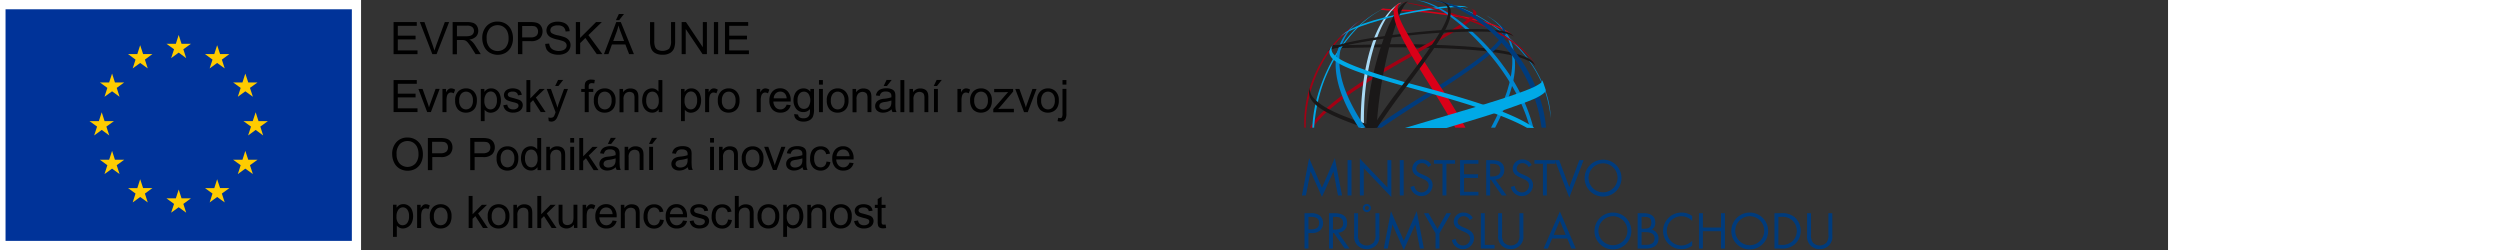 <?xml version="1.0" encoding="UTF-8"?> <svg xmlns="http://www.w3.org/2000/svg" width="700" height="70" viewBox="0 0 514.099 70"><rect x="0" y="0" width="514.099" height="70" fill="#333333" stroke="none"/><g id="Group_6338" data-name="Group 6338" transform="translate(-732.41 -2504)"><g id="Group_6331" data-name="Group 6331" transform="translate(994.678 2493.945)"><path id="Path_166" data-name="Path 166" d="M14.928,63.155l-3.6-8.311L9.322,65.309H10.45l1.275-6.7h.026l3.177,7.105,3.192-7.105h.026l1.273,6.7h1.13l-2.01-10.465Z" transform="translate(0 -0.524)" fill="#003b7c"></path><rect id="Rectangle_1520" data-name="Rectangle 1520" width="1.103" height="9.902" transform="translate(22.098 54.883)" fill="#003b7c"></rect><path id="Path_167" data-name="Path 167" d="M25.79,54.99l7.722,8.089V55.411h1.1V65.758l-7.721-8.076v7.63h-1.1Z" transform="translate(-0.251 -0.526)" fill="#003b7c"></path><rect id="Rectangle_1521" data-name="Rectangle 1521" width="1.103" height="9.902" transform="translate(36.714 54.883)" fill="#003b7c"></rect><g id="Group_6324" data-name="Group 6324" transform="translate(39.712 54.714)"><path id="Path_168" data-name="Path 168" d="M45.048,57.345a1.817,1.817,0,0,0-1.707-1.077A1.571,1.571,0,0,0,41.7,57.8c0,.853.879,1.246,1.548,1.55l.657.289c1.287.563,2.377,1.207,2.377,2.783a3.125,3.125,0,0,1-6.2.5l1.077-.3a2.039,2.039,0,0,0,1.982,1.839,1.99,1.99,0,0,0,2.036-1.928c0-1.156-.905-1.551-1.825-1.97l-.6-.264c-1.156-.524-2.155-1.116-2.155-2.535a2.6,2.6,0,0,1,2.771-2.52,2.836,2.836,0,0,1,2.56,1.537Z" transform="translate(-40.084 -55.244)" fill="#003b7c"></path></g><path id="Path_169" data-name="Path 169" d="M50.231,65.318h-1.1V56.441h-2.39V55.418h5.909v1.023H50.231Z" transform="translate(-0.453 -0.533)" fill="#003b7c"></path><path id="Path_170" data-name="Path 170" d="M54.152,55.416h5.134v1.025H55.255v2.941h3.913v1.025H55.255v3.885h4.031v1.025H54.152Z" transform="translate(-0.544 -0.533)" fill="#003b7c"></path><g id="Group_6325" data-name="Group 6325" transform="translate(60.916 54.714)"><path id="Path_171" data-name="Path 171" d="M62.643,60h.342c1.247,0,2.508-.236,2.508-1.773,0-1.628-1.2-1.785-2.522-1.785h-.328Zm0,5.319h-1.1v-9.9h1.431c1.878,0,3.624.5,3.624,2.731a2.586,2.586,0,0,1-2.482,2.73l3.152,4.439H65.911l-2.993-4.347h-.276Z" transform="translate(-61.54 -55.247)" fill="#003b7c"></path><path id="Path_172" data-name="Path 172" d="M73.517,57.345a1.818,1.818,0,0,0-1.707-1.077A1.572,1.572,0,0,0,70.168,57.8c0,.853.881,1.246,1.55,1.55l.658.289c1.286.563,2.376,1.207,2.376,2.783a3.125,3.125,0,0,1-6.2.5l1.075-.3a2.041,2.041,0,0,0,1.984,1.839,1.989,1.989,0,0,0,2.035-1.928c0-1.156-.905-1.551-1.825-1.97l-.6-.264c-1.156-.524-2.154-1.116-2.154-2.535a2.6,2.6,0,0,1,2.771-2.52,2.839,2.839,0,0,1,2.56,1.537Z" transform="translate(-61.647 -55.244)" fill="#003b7c"></path></g><path id="Path_173" data-name="Path 173" d="M78.7,65.318H77.6V56.441h-2.39V55.418h5.909v1.023H78.7Z" transform="translate(-0.798 -0.533)" fill="#003b7c"></path><path id="Path_174" data-name="Path 174" d="M85.04,62.967l2.822-7.549h1.2L85.04,65.908l-4.018-10.49h1.194Z" transform="translate(-0.865 -0.531)" fill="#003b7c"></path><g id="Group_6326" data-name="Group 6326" transform="translate(10.044 54.767)"><path id="Path_175" data-name="Path 175" d="M90.806,60.364a4.058,4.058,0,1,0,4.058-4.1,4.094,4.094,0,0,0-4.058,4.1m9.218.014a5.161,5.161,0,1,1-5.159-5.134,5.134,5.134,0,0,1,5.159,5.134" transform="translate(-11.267 -55.244)" fill="#003b7c"></path><path id="Path_176" data-name="Path 176" d="M11.158,75h.736c1.221,0,2.258-.369,2.258-1.786,0-1.615-1.3-1.733-2.587-1.733h-.407Zm0,5.357h-1.1v-9.9h1.628a4.167,4.167,0,0,1,2.456.526,2.727,2.727,0,0,1,1.117,2.256,2.782,2.782,0,0,1-.946,2.129,3.571,3.571,0,0,1-2.351.656h-.8Z" transform="translate(-10.055 -55.475)" fill="#003b7c"></path><path id="Path_177" data-name="Path 177" d="M18.131,75.036h.342c1.248,0,2.508-.236,2.508-1.773,0-1.628-1.2-1.785-2.521-1.785h-.329Zm0,5.319h-1.1v-9.9H18.46c1.878,0,3.625.5,3.625,2.732A2.589,2.589,0,0,1,19.6,75.917l3.151,4.438H21.4l-2.993-4.347h-.277Z" transform="translate(-10.161 -55.475)" fill="#003b7c"></path><path id="Path_178" data-name="Path 178" d="M27.17,68.97a.577.577,0,0,0,.564.564.566.566,0,0,0,.551-.564.554.554,0,0,0-.551-.551.566.566,0,0,0-.564.551m1.708,0a1.149,1.149,0,1,1-1.143-1.143,1.137,1.137,0,0,1,1.143,1.143m-3.611,7.34a3.66,3.66,0,0,0,.434,2.207,2.551,2.551,0,0,0,2,.945,2.624,2.624,0,0,0,1.944-.88,3.418,3.418,0,0,0,.485-2.272v-5.9h1.1v6.2a3.482,3.482,0,0,1-.867,2.745,3.643,3.643,0,0,1-2.665,1.13,3.7,3.7,0,0,1-2.561-1.012,3.489,3.489,0,0,1-.971-2.862v-6.2h1.1Z" transform="translate(-10.27 -55.435)" fill="#003b7c"></path></g><path id="Path_179" data-name="Path 179" d="M38.131,78.194l-3.6-8.313L32.523,80.346h1.129l1.273-6.7h.027l3.178,7.105,3.191-7.105h.027l1.273,6.7h1.13l-2.01-10.465Z" transform="translate(-0.278 -0.699)" fill="#003b7c"></path><path id="Path_180" data-name="Path 180" d="M43.9,70.454h1.274l2.521,4.413,2.522-4.413h1.273L48.245,76.1v4.255h-1.1V76.1Z" transform="translate(-0.418 -0.708)" fill="#003b7c"></path><g id="Group_6327" data-name="Group 6327" transform="translate(51.317 69.576)"><path id="Path_181" data-name="Path 181" d="M56.8,72.382A1.821,1.821,0,0,0,55.089,71.3a1.572,1.572,0,0,0-1.642,1.537c0,.854.88,1.248,1.549,1.549l.657.29c1.287.563,2.377,1.208,2.377,2.783a3.125,3.125,0,0,1-6.2.5l1.077-.3A2.041,2.041,0,0,0,54.892,79.5a1.991,1.991,0,0,0,2.036-1.93c0-1.156-.906-1.551-1.826-1.97l-.6-.264c-1.156-.525-2.154-1.116-2.154-2.533a2.6,2.6,0,0,1,2.771-2.522,2.84,2.84,0,0,1,2.56,1.536Z" transform="translate(-51.832 -70.281)" fill="#003b7c"></path></g><path id="Path_182" data-name="Path 182" d="M61.136,79.33h2.731v1.025H60.033v-9.9h1.1Z" transform="translate(-0.617 -0.708)" fill="#003b7c"></path><g id="Group_6328" data-name="Group 6328" transform="translate(64.268 69.746)"><path id="Path_183" data-name="Path 183" d="M66.044,76.35a3.666,3.666,0,0,0,.432,2.207,2.557,2.557,0,0,0,2,.945,2.618,2.618,0,0,0,1.943-.88A3.413,3.413,0,0,0,70.9,76.35v-5.9H72v6.2a3.482,3.482,0,0,1-.867,2.745,3.644,3.644,0,0,1-2.666,1.13,3.7,3.7,0,0,1-2.56-1.012,3.486,3.486,0,0,1-.972-2.862v-6.2h1.1Z" transform="translate(-64.94 -70.454)" fill="#003b7c"></path></g><path id="Path_184" data-name="Path 184" d="M82.352,72.548l-1.694,3.966h3.349Zm-2.141,4.989-1.2,2.811H77.808l4.569-10.375,4.451,10.375H85.608L84.44,77.537Z" transform="translate(-0.825 -0.701)" fill="#003b7c"></path><g id="Group_6329" data-name="Group 6329" transform="translate(91.238 69.576)"><path id="Path_185" data-name="Path 185" d="M93.3,75.4a4.058,4.058,0,1,0,4.056-4.1A4.094,4.094,0,0,0,93.3,75.4m9.218.014a5.161,5.161,0,1,1-5.161-5.134,5.134,5.134,0,0,1,5.161,5.134" transform="translate(-92.196 -70.281)" fill="#003b7c"></path><path id="Path_186" data-name="Path 186" d="M105.568,79.33h1.1c1.235,0,2.535-.3,2.535-1.812,0-1.535-1.471-1.759-2.679-1.759h-.958Zm0-4.516h.42c1.248,0,2.311-.145,2.311-1.681,0-1.5-.946-1.654-2.3-1.654h-.432Zm-1.1-4.36h1.627c1.8,0,3.308.657,3.308,2.679a2.2,2.2,0,0,1-.971,1.931,2.516,2.516,0,0,1,1.877,2.533c0,1.97-1.588,2.758-3.544,2.758h-2.3Z" transform="translate(-92.383 -70.284)" fill="#003b7c"></path><path id="Path_187" data-name="Path 187" d="M119.847,72.618a4.236,4.236,0,0,0-3.02-1.314,4.1,4.1,0,0,0,.028,8.2,4.337,4.337,0,0,0,2.993-1.313V79.55a5.08,5.08,0,0,1-2.954.974,5.122,5.122,0,1,1,0-10.243,4.78,4.78,0,0,1,2.954.971Z" transform="translate(-92.493 -70.281)" fill="#003b7c"></path></g><path id="Path_188" data-name="Path 188" d="M128.025,74.472V70.454h1.1v9.9h-1.1V75.5h-5.07v4.859h-1.1v-9.9h1.1v4.018Z" transform="translate(-1.36 -0.708)" fill="#003b7c"></path><g id="Group_6330" data-name="Group 6330" transform="translate(9.981 10.055)"><path id="Path_189" data-name="Path 189" d="M132.05,75.4a4.058,4.058,0,1,0,4.056-4.1,4.094,4.094,0,0,0-4.056,4.1m9.218.014a5.16,5.16,0,1,1-5.161-5.134,5.134,5.134,0,0,1,5.161,5.134" transform="translate(-11.384 -10.76)" fill="#003b7c"></path><path id="Path_190" data-name="Path 190" d="M145.12,79.33a4.154,4.154,0,0,0,3.126-1.023,4.044,4.044,0,0,0-.054-5.869,4.247,4.247,0,0,0-3.072-.959h-.8V79.33Zm-1.9-8.876h1.863a5.4,5.4,0,0,1,3.86,1.195,5.085,5.085,0,0,1,.028,7.46,5.263,5.263,0,0,1-3.915,1.247h-1.837Z" transform="translate(-11.571 -10.763)" fill="#003b7c"></path><path id="Path_191" data-name="Path 191" d="M153.6,76.35a3.667,3.667,0,0,0,.433,2.207,2.553,2.553,0,0,0,2,.945,2.626,2.626,0,0,0,1.945-.88,3.424,3.424,0,0,0,.485-2.272V70.455h1.1v6.2a3.479,3.479,0,0,1-.868,2.745,3.644,3.644,0,0,1-2.666,1.13,3.7,3.7,0,0,1-2.56-1.012,3.487,3.487,0,0,1-.973-2.862v-6.2h1.1Z" transform="translate(-11.712 -10.763)" fill="#003b7c"></path><path id="Path_192" data-name="Path 192" d="M79.406,43.141c-.212-9.653-6.817-18.789-13.138-23.794-7.378-5.844-13.353-8.188-20.242-9.24A41.7,41.7,0,0,1,66.74,20.152c5.027,4.264,11.48,11.259,12.666,22.989" transform="translate(-10.401 -10.055)" fill="#0086cf"></path><path id="Path_193" data-name="Path 193" d="M17.612,23.064a39.278,39.278,0,0,0-5.579,10.11,32.441,32.441,0,0,0-2.022,12.681H10.4A35.161,35.161,0,0,1,12.07,34.668c3.1-9.388,8.578-16.342,18.318-21.586-5.346,2.893-9.321,5.817-12.776,9.982" transform="translate(-9.992 -10.101)" fill="#a30013"></path><path id="Path_194" data-name="Path 194" d="M68.206,19.593c-1.522-1.233-4.77-3.39-14.811-5.2-10.2-1.844-19.175-1.571-21.067-1.936l-.684.271c1.479.6,7.232.19,14.577,1.08s18.472,2.7,22.726,6.5Z" transform="translate(-10.321 -10.091)" fill="#d90018"></path><path id="Path_195" data-name="Path 195" d="M74.819,28.612C73.1,26.6,66.936,24.24,46.535,23.635c-20.715-.615-27.16.464-29-.151,0,0,.471-.6.632-.762,0,.465,13.039-.341,22.914-.129,9.62.207,29.609.826,33.2,5.064.25.4.546.955.546.955" transform="translate(-10.106 -10.204)" fill="#1a1818"></path><path id="Path_196" data-name="Path 196" d="M57.229,12.429l-.1-.043.1.043" transform="translate(-10.568 -10.09)" fill="#a30013"></path><path id="Path_197" data-name="Path 197" d="M57.423,12.807c-.207-.091-.682-.292-.887-.377.233.1.823.407.823.879,0,2.5-8.07,6.022-24.256,15.425C21.511,35.472,14.2,41.2,11.54,45.846h.8c4.888-7.117,18.714-14.841,27.74-20.011,12.579-7.208,18.149-10.125,18.149-12.1,0-.466-.542-.812-.806-.928" transform="translate(-10.015 -10.091)" fill="#a30013"></path><path id="Path_198" data-name="Path 198" d="M26.011,45.4c0,.141,0,.283,0,.423h.964c-.025-.822-.042-1.644-.042-2.466,0-15.674,4.754-29.587,10.433-32.511a1.414,1.414,0,0,0-.585.185C31.239,14.29,26.011,25.541,26.011,45.4" transform="translate(-10.235 -10.067)" fill="#a9daf5"></path><path id="Path_199" data-name="Path 199" d="M13.4,38.164a37.971,37.971,0,0,0-1.128,7.674h.513a46.655,46.655,0,0,1,2.332-11.8c2.976-8.6,9.743-18.568,18.211-22.013C24.208,15.669,16.474,26.175,13.4,38.164" transform="translate(-10.026 -10.085)" fill="#00a9e7"></path><path id="Path_200" data-name="Path 200" d="M33.656,12.015c.58-.231,1.164-.437,1.755-.612a17.717,17.717,0,0,0-1.755.612" transform="translate(-10.351 -10.075)" fill="#00a9e7"></path><path id="Path_201" data-name="Path 201" d="M56.067,12.2c-2.278-.5-8.125.124-15.66,1.463-7.6,1.349-17.53,4.259-20.138,6.711,1.5-1.6,4.453-3.815,17.115-6.548C47.792,11.578,53.549,11.5,55.1,11.873c.443.127.969.324.969.324" transform="translate(-10.148 -10.08)" fill="#00a9e7"></path><path id="Path_202" data-name="Path 202" d="M61.473,14.373c4.021,2.373,7.388,5.97,7.388,12.826,0,5.255-1.919,11.1-5.969,18.676h1.155c3.232-6.249,5.574-12.446,5.574-17.471,0-6.1-2.07-10.757-8.148-14.03" transform="translate(-10.612 -10.12)" fill="#0086cf"></path><path id="Path_203" data-name="Path 203" d="M11.649,34.771c.071-.23.124-.394.124-.394a1.837,1.837,0,0,0-.124.394" transform="translate(-10.017 -10.352)" fill="#1a1818"></path><path id="Path_204" data-name="Path 204" d="M12.689,37.845a3.484,3.484,0,0,1-1.045-3.068c-.1.327-.231.793-.3,1.154-.053,1.535.42,3.684,6.4,6.6a73.369,73.369,0,0,0,9.51,3.654h3.837c-9.267-2.763-15.6-5.2-18.4-8.34" transform="translate(-10.012 -10.342)" fill="#1a1818"></path><path id="Path_205" data-name="Path 205" d="M27,15.059a23.015,23.015,0,0,0-2.1,1.392,14.749,14.749,0,0,0-6,11.594c0,3.932,1.2,9.642,6.49,17.841h1.881c-4.905-7.222-7.33-13.448-7.33-18.68A13.761,13.761,0,0,1,27,15.059" transform="translate(-10.127 -10.131)" fill="#0086cf"></path><path id="Path_206" data-name="Path 206" d="M64.706,16.783a2.671,2.671,0,0,1,1.186,1.982c0,3.475-7.369,8.783-22.711,18.374-5.344,3.341-9.738,6.234-13.34,8.772h2.082c3.152-2.18,6.869-4.616,11.258-7.349C65.048,24.941,66.614,21.6,66.614,19.283c0-1.052-.774-1.775-1.908-2.5" transform="translate(-10.293 -10.157)" fill="#003b7c"></path><path id="Path_207" data-name="Path 207" d="M37.648,10.82a6.071,6.071,0,0,1,2.188.265,110.534,110.534,0,0,1,20.834,6.46c6.487,2.85,12.8,7.24,14.89,11.713-1.192-2.574-4.842-8.633-19.112-13.857a84.692,84.692,0,0,0-18.075-4.7,7.086,7.086,0,0,0-.726.123" transform="translate(-10.301 -10.064)" fill="#a30013"></path><path id="Path_208" data-name="Path 208" d="M41.615,10.222c2.118-.061,8.547,2.271,17.071,11.107C65.209,28.09,71.058,36.61,73.518,45.812H74.5a49.873,49.873,0,0,0-8.446-17.345C58.989,18.67,47.21,9.839,41.615,10.222" transform="translate(-10.351 -10.057)" fill="#0086cf"></path><path id="Path_209" data-name="Path 209" d="M33.835,17.426a83.676,83.676,0,0,0-6.242,28.389H30.5a119.7,119.7,0,0,1,4.473-25.936c1.637-5.622,3.447-9.336,4.552-9.422a4.126,4.126,0,0,0-.836.138c-1.516.646-3.31,3.4-4.853,6.832" transform="translate(-10.259 -10.061)" fill="#1a1818"></path><path id="Path_210" data-name="Path 210" d="M68.765,20.452C67.143,19.1,61.553,18.707,49.181,19.3c-10.6.512-29.686,3.229-32.516,5.28,0,0,.463-.618.713-.907,4.8-2.569,24.212-4.551,28.559-4.883,7.516-.571,19.479-.99,22.162.967a5.17,5.17,0,0,1,.667.689" transform="translate(-10.093 -10.18)" fill="#1a1818"></path><path id="Path_211" data-name="Path 211" d="M37.963,17.307c-1.433-2.764-1.537-4.179-1.537-4.821a1.644,1.644,0,0,1,1.187-1.664,2.535,2.535,0,0,0-2.285,2.621c0,1.978.564,4.329,4.559,11.366,2.993,5.276,8.121,12.9,12.7,21.012h2.846c-1.785-3.224-3.948-6.807-6.562-10.816-1.723-2.641-8.033-12.145-10.91-17.7" transform="translate(-10.289 -10.066)" fill="#d90018"></path><path id="Path_212" data-name="Path 212" d="M42.831,34.42c-23.123-6.124-25.093-8.667-25.093-10.5a2.045,2.045,0,0,1,.583-1.353,9.522,9.522,0,0,0-.795.922,2.558,2.558,0,0,0-.4,1.177c0,2.934,4.678,5.214,25.717,10.96C56.992,39.488,66.85,42.792,72.494,46H74.5c-6.149-4.385-18.73-8.151-31.671-11.579" transform="translate(-10.1 -10.189)" fill="#00a9e7"></path><path id="Path_213" data-name="Path 213" d="M53.789,12.082a23.323,23.323,0,0,0-9.443-2.014c7.948.3,16.47,5.957,22.959,13.934a43.513,43.513,0,0,1,9.514,21.807H78.06c-1-13.286-10.767-27.847-24.271-33.727" transform="translate(-10.381 -10.055)" fill="#003b7c"></path><path id="Path_214" data-name="Path 214" d="M47.091,10.16c1.185.182,3.48.557,3.48,3.131,0,2.12-1.472,5.9-13.05,20.888C34.094,38.615,31.4,42.46,29.28,45.81h1.413c2.094-3.232,4.491-6.6,7.088-10.066,9.431-12.568,13.536-18.406,13.536-22.322,0-2.512-2.621-3.142-4.226-3.263" transform="translate(-10.285 -10.056)" fill="#1a1818"></path><path id="Path_215" data-name="Path 215" d="M75.3,34.321c-1.439.83-6,2.692-18.774,6.473-5.01,1.48-11.69,3.46-18.059,5.361H50.093c5.994-1.776,12.195-3.657,15.179-4.7,5.075-1.78,9.124-3.132,10.9-4.224,1.14-.7,1.764-1.1,1.715-1.8-.275-.931-.926-2.691-.926-2.691.035.607-.376.843-1.667,1.586" transform="translate(-10.309 -10.316)" fill="#00a9e7"></path></g></g><g id="Logo_EU" transform="translate(638.41 2504)"><g id="Text" transform="translate(110.862 3.922)"><g id="Group_6332" data-name="Group 6332" transform="translate(0.388)"><path id="Path_220" data-name="Path 220" d="M567.3,119.185V110.2h6.5v1.049h-5.314v2.759h4.972v1.049h-4.972v3.079H574v1.049Z" transform="translate(-567.3 -107.942)"></path><path id="Path_221" data-name="Path 221" d="M603.089,119.185,599.6,110.2h1.277l2.326,6.522c.182.525.342,1,.479,1.46.137-.479.3-.981.479-1.46l2.417-6.522h1.209l-3.512,8.985Z" transform="translate(-592.234 -107.942)"></path><path id="Path_222" data-name="Path 222" d="M639.8,119.185V110.2h3.991a5.285,5.285,0,0,1,1.824.251,2.118,2.118,0,0,1,1,.844,2.54,2.54,0,0,1,.365,1.346,2.314,2.314,0,0,1-.616,1.619,3.26,3.26,0,0,1-1.916.844,2.7,2.7,0,0,1,.707.456,5.779,5.779,0,0,1,.981,1.186l1.551,2.44h-1.459l-1.186-1.87a11.532,11.532,0,0,0-.867-1.231,2.846,2.846,0,0,0-.593-.593,1.865,1.865,0,0,0-.547-.228,4.21,4.21,0,0,0-.661-.046h-1.368v3.991H639.8Zm1.209-5.017h2.554a3.871,3.871,0,0,0,1.277-.16,1.423,1.423,0,0,0,.707-.547,1.467,1.467,0,0,0,.228-.8,1.362,1.362,0,0,0-.456-1.049,2.187,2.187,0,0,0-1.46-.41h-2.851Z" transform="translate(-623.266 -107.942)"></path><path id="Path_223" data-name="Path 223" d="M676.2,114.343a4.841,4.841,0,0,1,1.209-3.489,4.056,4.056,0,0,1,3.1-1.254,4.364,4.364,0,0,1,2.235.593,4,4,0,0,1,1.528,1.665,5.462,5.462,0,0,1,.525,2.417,5.266,5.266,0,0,1-.547,2.44,3.991,3.991,0,0,1-1.551,1.642,4.545,4.545,0,0,1-4.447-.068,3.936,3.936,0,0,1-1.505-1.665A5.245,5.245,0,0,1,676.2,114.343Zm1.232.023a3.646,3.646,0,0,0,.867,2.554,3.057,3.057,0,0,0,4.4,0,3.871,3.871,0,0,0,.867-2.668,4.559,4.559,0,0,0-.365-1.916,2.9,2.9,0,0,0-2.691-1.733,3.032,3.032,0,0,0-2.167.867A3.871,3.871,0,0,0,677.432,114.366Z" transform="translate(-651.365 -107.479)"></path><path id="Path_224" data-name="Path 224" d="M720,119.185V110.2h3.4a7.111,7.111,0,0,1,1.368.091,2.716,2.716,0,0,1,1.117.411,2.285,2.285,0,0,1,.73.867,2.715,2.715,0,0,1,.274,1.231,2.8,2.8,0,0,1-.73,1.938,3.5,3.5,0,0,1-2.623.8h-2.3v3.649Zm1.186-4.7h2.326a2.4,2.4,0,0,0,1.642-.433,1.547,1.547,0,0,0,.479-1.209,1.635,1.635,0,0,0-.274-.958,1.273,1.273,0,0,0-.753-.525,5.98,5.98,0,0,0-1.117-.068h-2.3Z" transform="translate(-685.176 -107.942)"></path><path id="Path_225" data-name="Path 225" d="M753.5,115.926l1.117-.091a2.384,2.384,0,0,0,.365,1.095,2.091,2.091,0,0,0,.912.707,3.605,3.605,0,0,0,2.577.068,1.7,1.7,0,0,0,.776-.547,1.366,1.366,0,0,0,.251-.775,1.179,1.179,0,0,0-.251-.73,1.8,1.8,0,0,0-.8-.525,13.875,13.875,0,0,0-1.6-.433,8.384,8.384,0,0,1-1.733-.57,2.337,2.337,0,0,1-.958-.844,2.123,2.123,0,0,1-.319-1.117,2.391,2.391,0,0,1,.388-1.277,2.438,2.438,0,0,1,1.117-.889,4.292,4.292,0,0,1,1.642-.3,4.639,4.639,0,0,1,1.756.319,2.507,2.507,0,0,1,1.163.935,2.719,2.719,0,0,1,.433,1.414l-1.14.091a1.846,1.846,0,0,0-.616-1.277,2.357,2.357,0,0,0-1.573-.433,2.613,2.613,0,0,0-1.574.388,1.223,1.223,0,0,0-.5.958,1.035,1.035,0,0,0,.342.8,4.929,4.929,0,0,0,1.8.639,13.848,13.848,0,0,1,1.984.57,2.85,2.85,0,0,1,1.163.912,2.208,2.208,0,0,1,.365,1.277,2.394,2.394,0,0,1-.411,1.346,2.539,2.539,0,0,1-1.186.981,4.2,4.2,0,0,1-1.733.342,5.009,5.009,0,0,1-2.053-.365,2.857,2.857,0,0,1-1.3-1.072A4.025,4.025,0,0,1,753.5,115.926Z" transform="translate(-711.037 -107.556)"></path><path id="Path_226" data-name="Path 226" d="M791.1,119.185V110.2h1.186v4.447l4.47-4.447h1.619l-3.763,3.649,3.922,5.336h-1.573l-3.193-4.538-1.46,1.437v3.1Z" transform="translate(-740.062 -107.942)"></path><path id="Path_227" data-name="Path 227" d="M825.6,111.543l3.444-8.985h1.277l3.672,8.985h-1.345l-1.049-2.714h-3.763l-.981,2.714Zm2.6-3.694h3.033l-.935-2.486a18.345,18.345,0,0,1-.639-1.87,11.992,11.992,0,0,1-.479,1.71Zm.753-5.838.821-1.71h1.437l-1.345,1.71Z" transform="translate(-766.694 -100.3)"></path><path id="Path_228" data-name="Path 228" d="M888.038,110.2h1.186v5.2a6.046,6.046,0,0,1-.3,2.144,2.727,2.727,0,0,1-1.095,1.3,3.812,3.812,0,0,1-2.1.5,4.154,4.154,0,0,1-2.052-.433,2.541,2.541,0,0,1-1.14-1.254,6.022,6.022,0,0,1-.342-2.258v-5.177h1.186V115.4a4.8,4.8,0,0,0,.228,1.733,1.516,1.516,0,0,0,.753.844,3.142,3.142,0,0,0,3.17-.3,3.459,3.459,0,0,0,.547-2.281v-5.2Z" transform="translate(-810.386 -107.942)"></path><path id="Path_229" data-name="Path 229" d="M921,119.185V110.2h1.208l4.721,7.047V110.2h1.14v8.985h-1.209l-4.721-7.047v7.047Z" transform="translate(-840.338 -107.942)"></path><path id="Path_230" data-name="Path 230" d="M960.6,119.185V110.2h1.186v8.985Z" transform="translate(-870.907 -107.942)"></path><path id="Path_231" data-name="Path 231" d="M974.2,119.185V110.2h6.5v1.049h-5.314v2.759h4.972v1.049h-4.972v3.079H980.9v1.049Z" transform="translate(-881.406 -107.942)"></path></g><g id="Group_6333" data-name="Group 6333" transform="translate(0.388 18.36)"><path id="Path_232" data-name="Path 232" d="M567.3,190.085V181.1h6.5v1.049h-5.314v2.759h4.972v1.049h-4.972v3.056H574v1.049h-6.7Z" transform="translate(-567.3 -180.963)"></path><path id="Path_233" data-name="Path 233" d="M600.263,198.422l-2.463-6.5h1.163l1.391,3.877a12.341,12.341,0,0,1,.41,1.3,12.875,12.875,0,0,1,.411-1.231l1.437-3.968h1.14l-2.463,6.5h-1.026Z" transform="translate(-590.844 -189.3)"></path><path id="Path_234" data-name="Path 234" d="M627.3,197.959v-6.5h1v.981a2.459,2.459,0,0,1,.707-.912,1.3,1.3,0,0,1,.707-.228,2.1,2.1,0,0,1,1.14.365l-.388,1.026a1.582,1.582,0,0,0-.8-.228.916.916,0,0,0-.639.228,1.264,1.264,0,0,0-.411.593,4.548,4.548,0,0,0-.182,1.277v3.4Z" transform="translate(-613.617 -188.837)"></path><path id="Path_235" data-name="Path 235" d="M642.9,194.7a3.342,3.342,0,0,1,1-2.668,3.054,3.054,0,0,1,2.052-.73,2.9,2.9,0,0,1,2.189.889,3.324,3.324,0,0,1,.844,2.417,4.314,4.314,0,0,1-.388,1.984,2.719,2.719,0,0,1-1.095,1.117,3.1,3.1,0,0,1-1.574.388,2.99,2.99,0,0,1-2.212-.867A3.6,3.6,0,0,1,642.9,194.7Zm1.14,0a2.734,2.734,0,0,0,.547,1.87,1.828,1.828,0,0,0,2.737,0,2.826,2.826,0,0,0,.547-1.916,2.683,2.683,0,0,0-.547-1.824,1.828,1.828,0,0,0-2.737,0A2.774,2.774,0,0,0,644.04,194.7Z" transform="translate(-625.659 -188.837)"></path><path id="Path_236" data-name="Path 236" d="M674.4,200.445V191.46h1v.844a2.485,2.485,0,0,1,.8-.753,2.283,2.283,0,0,1,1.095-.251,2.45,2.45,0,0,1,1.459.433,2.533,2.533,0,0,1,.958,1.209,4.657,4.657,0,0,1,.319,1.71,4.241,4.241,0,0,1-.365,1.8,2.762,2.762,0,0,1-2.486,1.665,1.948,1.948,0,0,1-.981-.228,2.321,2.321,0,0,1-.73-.593v3.17H674.4Zm1-5.7a2.752,2.752,0,0,0,.5,1.847,1.53,1.53,0,0,0,1.231.593,1.6,1.6,0,0,0,1.254-.616,2.956,2.956,0,0,0,.524-1.916,2.9,2.9,0,0,0-.5-1.87,1.554,1.554,0,0,0-1.231-.616,1.613,1.613,0,0,0-1.254.661A3.044,3.044,0,0,0,675.4,194.744Z" transform="translate(-649.976 -188.837)"></path><path id="Path_237" data-name="Path 237" d="M702.1,196.021l1.095-.182a1.57,1.57,0,0,0,.5,1,1.769,1.769,0,0,0,1.163.342,1.676,1.676,0,0,0,1.118-.319.916.916,0,0,0,.365-.73.688.688,0,0,0-.319-.593,4.7,4.7,0,0,0-1.118-.365,13.011,13.011,0,0,1-1.687-.525,1.715,1.715,0,0,1-.707-.616,1.664,1.664,0,0,1-.251-.867,1.6,1.6,0,0,1,.205-.8,1.78,1.78,0,0,1,.547-.616,2.267,2.267,0,0,1,.707-.319,3.241,3.241,0,0,1,.958-.137,3.544,3.544,0,0,1,1.346.228,1.708,1.708,0,0,1,.844.593,2.372,2.372,0,0,1,.388,1l-1.072.137a1.07,1.07,0,0,0-.433-.775,1.593,1.593,0,0,0-1-.274,1.936,1.936,0,0,0-1.095.251.748.748,0,0,0-.319.593.619.619,0,0,0,.137.388,1.106,1.106,0,0,0,.433.3c.114.046.433.137.981.274.775.205,1.323.388,1.642.5a1.674,1.674,0,0,1,.73.57,1.565,1.565,0,0,1,.274.935,2.012,2.012,0,0,1-.319,1.049,2.081,2.081,0,0,1-.935.753,3.333,3.333,0,0,1-1.368.274,3.163,3.163,0,0,1-1.938-.525A2.253,2.253,0,0,1,702.1,196.021Z" transform="translate(-671.359 -188.837)"></path><path id="Path_238" data-name="Path 238" d="M730.4,190.085V181.1h1.095v5.131l2.6-2.645h1.437l-2.486,2.395,2.737,4.082h-1.368l-2.144-3.33-.776.753v2.577H730.4Z" transform="translate(-693.205 -180.963)"></path><path id="Path_239" data-name="Path 239" d="M755.87,192.439l-.114-1.026a2.382,2.382,0,0,0,.639.091,1.442,1.442,0,0,0,.593-.114.88.88,0,0,0,.365-.342,6.3,6.3,0,0,0,.342-.821c.023-.068.046-.16.091-.274l-2.486-6.522h1.186l1.346,3.763a14.538,14.538,0,0,1,.479,1.505c.137-.5.274-1,.456-1.482l1.391-3.786h1.095l-2.463,6.614c-.274.707-.479,1.209-.616,1.482a2.009,2.009,0,0,1-.684.8,1.651,1.651,0,0,1-.912.251A3.182,3.182,0,0,1,755.87,192.439Zm1.8-9.829.821-1.71h1.437l-1.346,1.71Z" transform="translate(-712.426 -180.809)"></path><path id="Path_240" data-name="Path 240" d="M798.681,189.622v-5.656H797.7v-.844h.981v-.684a3.486,3.486,0,0,1,.114-.981,1.3,1.3,0,0,1,.57-.684,1.975,1.975,0,0,1,1.117-.274,5.648,5.648,0,0,1,1.026.114l-.16.958a3.392,3.392,0,0,0-.639-.068.97.97,0,0,0-.707.205,1.159,1.159,0,0,0-.205.8v.593h1.277v.867H799.8v5.656Z" transform="translate(-745.157 -180.5)"></path><path id="Path_241" data-name="Path 241" d="M813.2,194.7a3.342,3.342,0,0,1,1-2.668,3.054,3.054,0,0,1,2.053-.73,2.9,2.9,0,0,1,2.189.889,3.324,3.324,0,0,1,.844,2.417,4.037,4.037,0,0,1-.388,1.984,2.718,2.718,0,0,1-1.095,1.117,3.1,3.1,0,0,1-1.574.388,2.99,2.99,0,0,1-2.212-.867A3.6,3.6,0,0,1,813.2,194.7Zm1.14,0a2.734,2.734,0,0,0,.547,1.87,1.828,1.828,0,0,0,2.737,0,2.826,2.826,0,0,0,.547-1.916,2.683,2.683,0,0,0-.547-1.824,1.828,1.828,0,0,0-2.737,0A2.774,2.774,0,0,0,814.34,194.7Z" transform="translate(-757.122 -188.837)"></path><path id="Path_242" data-name="Path 242" d="M844.7,198.036v-6.5h1v.935a2.353,2.353,0,0,1,2.075-1.072,2.72,2.72,0,0,1,1.072.205,1.67,1.67,0,0,1,.73.547,2.232,2.232,0,0,1,.342.821,5.745,5.745,0,0,1,.068,1.072v3.991H848.9v-3.945a2.778,2.778,0,0,0-.137-1,.938.938,0,0,0-.456-.525,1.7,1.7,0,0,0-.775-.205,1.768,1.768,0,0,0-1.209.456,2.195,2.195,0,0,0-.5,1.688v3.558H844.7Z" transform="translate(-781.438 -188.914)"></path><path id="Path_243" data-name="Path 243" d="M877.13,190.085v-.821a2.038,2.038,0,0,1-1.824.958,2.478,2.478,0,0,1-1.437-.433,2.765,2.765,0,0,1-1-1.209,4.23,4.23,0,0,1-.365-1.756,4.814,4.814,0,0,1,.319-1.756,2.47,2.47,0,0,1,.981-1.209,2.675,2.675,0,0,1,1.459-.433,2.228,2.228,0,0,1,1.049.251,2.55,2.55,0,0,1,.753.639V181.1h1.095v8.985Zm-3.489-3.261a2.858,2.858,0,0,0,.525,1.87,1.58,1.58,0,0,0,2.486.023,2.7,2.7,0,0,0,.5-1.8,3.055,3.055,0,0,0-.524-1.961,1.6,1.6,0,0,0-2.509-.023A3.246,3.246,0,0,0,873.64,186.824Z" transform="translate(-802.898 -180.963)"></path><path id="Path_244" data-name="Path 244" d="M920.2,200.445V191.46h1v.844a2.487,2.487,0,0,1,.8-.753,2.284,2.284,0,0,1,1.095-.251,2.451,2.451,0,0,1,1.46.433,2.677,2.677,0,0,1,.958,1.209,4.655,4.655,0,0,1,.319,1.71,4.241,4.241,0,0,1-.365,1.8,2.762,2.762,0,0,1-2.486,1.665,1.948,1.948,0,0,1-.981-.228,2.321,2.321,0,0,1-.73-.593v3.17H920.2Zm1-5.7a2.752,2.752,0,0,0,.5,1.847,1.58,1.58,0,0,0,2.486-.023,2.956,2.956,0,0,0,.525-1.916,2.9,2.9,0,0,0-.5-1.87,1.554,1.554,0,0,0-1.232-.616,1.613,1.613,0,0,0-1.254.661A2.908,2.908,0,0,0,921.2,194.744Z" transform="translate(-839.72 -188.837)"></path><path id="Path_245" data-name="Path 245" d="M949.8,197.959v-6.5h1v.981a2.458,2.458,0,0,1,.707-.912,1.3,1.3,0,0,1,.707-.228,2.1,2.1,0,0,1,1.14.365l-.388,1.026a1.582,1.582,0,0,0-.8-.228.917.917,0,0,0-.639.228,1.265,1.265,0,0,0-.41.593,4.546,4.546,0,0,0-.182,1.277v3.4Z" transform="translate(-862.57 -188.837)"></path><path id="Path_246" data-name="Path 246" d="M965.4,194.7a3.341,3.341,0,0,1,1-2.668,3.053,3.053,0,0,1,2.052-.73,2.9,2.9,0,0,1,2.189.889,3.323,3.323,0,0,1,.844,2.417,4.037,4.037,0,0,1-.388,1.984,2.718,2.718,0,0,1-1.095,1.117,3.1,3.1,0,0,1-1.574.388,2.99,2.99,0,0,1-2.212-.867A3.708,3.708,0,0,1,965.4,194.7Zm1.14,0a2.734,2.734,0,0,0,.547,1.87,1.828,1.828,0,0,0,2.737,0,2.826,2.826,0,0,0,.547-1.916,2.683,2.683,0,0,0-.547-1.824,1.828,1.828,0,0,0-2.737,0A2.774,2.774,0,0,0,966.54,194.7Z" transform="translate(-874.612 -188.837)"></path><path id="Path_247" data-name="Path 247" d="M1013.1,197.959v-6.5h1v.981a2.46,2.46,0,0,1,.707-.912,1.3,1.3,0,0,1,.707-.228,2.1,2.1,0,0,1,1.14.365l-.388,1.026a1.583,1.583,0,0,0-.8-.228.917.917,0,0,0-.639.228,1.264,1.264,0,0,0-.41.593,4.546,4.546,0,0,0-.182,1.277v3.4Z" transform="translate(-911.434 -188.837)"></path><path id="Path_248" data-name="Path 248" d="M1033.535,195.784l1.14.137a2.729,2.729,0,0,1-1,1.551,3.033,3.033,0,0,1-1.87.547,2.921,2.921,0,0,1-2.258-.889,3.5,3.5,0,0,1-.844-2.463,3.6,3.6,0,0,1,.844-2.554,2.842,2.842,0,0,1,2.189-.912,2.755,2.755,0,0,1,2.121.889,3.537,3.537,0,0,1,.821,2.509v.3h-4.857a2.555,2.555,0,0,0,.616,1.642,1.791,1.791,0,0,0,1.368.57,1.667,1.667,0,0,0,1.026-.319A2,2,0,0,0,1033.535,195.784Zm-3.626-1.779h3.626a2.184,2.184,0,0,0-.41-1.231,1.646,1.646,0,0,0-1.369-.639,1.736,1.736,0,0,0-1.277.5A2.09,2.09,0,0,0,1029.909,194.005Z" transform="translate(-923.477 -188.76)"></path><path id="Path_249" data-name="Path 249" d="M1058.528,198.484l1.072.16a1.025,1.025,0,0,0,.365.73,1.806,1.806,0,0,0,1.117.3,1.985,1.985,0,0,0,1.186-.3,1.575,1.575,0,0,0,.57-.867,5.5,5.5,0,0,0,.068-1.414,2.235,2.235,0,0,1-1.8.844,2.454,2.454,0,0,1-2.075-.958,3.772,3.772,0,0,1-.73-2.326,4.244,4.244,0,0,1,.342-1.71,2.6,2.6,0,0,1,.981-1.209,2.772,2.772,0,0,1,1.505-.433,2.332,2.332,0,0,1,1.893.935v-.775h1.026v5.633a5.252,5.252,0,0,1-.319,2.144,2.194,2.194,0,0,1-.981,1,3.359,3.359,0,0,1-1.642.365,3.131,3.131,0,0,1-1.87-.525A1.757,1.757,0,0,1,1058.528,198.484Zm.912-3.9a2.821,2.821,0,0,0,.5,1.87,1.623,1.623,0,0,0,1.277.593,1.656,1.656,0,0,0,1.277-.593,3.4,3.4,0,0,0,0-3.626,1.608,1.608,0,0,0-1.277-.616,1.644,1.644,0,0,0-1.254.593A2.591,2.591,0,0,0,1059.44,194.584Z" transform="translate(-946.326 -188.837)"></path><path id="Path_250" data-name="Path 250" d="M1089.6,182.377V181.1h1.095v1.277Zm0,7.708v-6.5h1.095v6.5Z" transform="translate(-970.488 -180.963)"></path><path id="Path_251" data-name="Path 251" d="M1099.2,194.7a3.342,3.342,0,0,1,1-2.668,3.053,3.053,0,0,1,2.052-.73,2.9,2.9,0,0,1,2.189.889,3.324,3.324,0,0,1,.844,2.417,4.035,4.035,0,0,1-.388,1.984,2.718,2.718,0,0,1-1.095,1.117,3.1,3.1,0,0,1-1.574.388,2.989,2.989,0,0,1-2.212-.867A3.706,3.706,0,0,1,1099.2,194.7Zm1.14,0a2.734,2.734,0,0,0,.547,1.87,1.828,1.828,0,0,0,2.736,0,2.826,2.826,0,0,0,.547-1.916,2.683,2.683,0,0,0-.547-1.824,1.828,1.828,0,0,0-2.736,0A2.774,2.774,0,0,0,1100.34,194.7Z" transform="translate(-977.899 -188.837)"></path><path id="Path_252" data-name="Path 252" d="M1130.8,198.036v-6.5h1v.935a2.353,2.353,0,0,1,2.075-1.072,2.722,2.722,0,0,1,1.072.205,1.67,1.67,0,0,1,.73.547,2.232,2.232,0,0,1,.342.821,5.767,5.767,0,0,1,.068,1.072v3.991H1135v-3.945a2.775,2.775,0,0,0-.137-1,.938.938,0,0,0-.456-.525,1.7,1.7,0,0,0-.775-.205,1.769,1.769,0,0,0-1.209.456,2.195,2.195,0,0,0-.5,1.688v3.558H1130.8Z" transform="translate(-1002.293 -188.914)"></path><path id="Path_253" data-name="Path 253" d="M1163.207,189.133a3.983,3.983,0,0,1-1.186.73,3.54,3.54,0,0,1-1.209.205,2.4,2.4,0,0,1-1.642-.525,1.711,1.711,0,0,1-.57-1.346,1.59,1.59,0,0,1,.228-.867,1.722,1.722,0,0,1,.57-.639,2.846,2.846,0,0,1,.8-.365,5.421,5.421,0,0,1,.981-.16,9.417,9.417,0,0,0,1.961-.388v-.3a1.237,1.237,0,0,0-.319-.958,1.831,1.831,0,0,0-1.254-.365,1.861,1.861,0,0,0-1.14.274,1.621,1.621,0,0,0-.547.958l-1.072-.137a2.518,2.518,0,0,1,.479-1.117,2.258,2.258,0,0,1,.981-.661,4.218,4.218,0,0,1,1.482-.228,3.709,3.709,0,0,1,1.345.205,1.988,1.988,0,0,1,.775.5,1.634,1.634,0,0,1,.342.753,5.594,5.594,0,0,1,.046,1.026v1.46a15.924,15.924,0,0,0,.068,1.938,2.429,2.429,0,0,0,.274.775h-1.14A1.944,1.944,0,0,1,1163.207,189.133Zm-.091-2.463a8.545,8.545,0,0,1-1.8.41,3.648,3.648,0,0,0-.958.228.983.983,0,0,0-.433.365,1.082,1.082,0,0,0-.16.525.9.9,0,0,0,.342.73,1.524,1.524,0,0,0,.981.3,2.342,2.342,0,0,0,1.14-.274,1.662,1.662,0,0,0,.73-.753,2.714,2.714,0,0,0,.182-1.095v-.433Zm-2.144-4.059.821-1.71h1.437l-1.346,1.71Z" transform="translate(-1023.753 -180.809)"></path><path id="Path_254" data-name="Path 254" d="M1189.6,190.085V181.1h1.094v8.985Z" transform="translate(-1047.683 -180.963)"></path><path id="Path_255" data-name="Path 255" d="M1200.7,198.036v-6.5h1v.935a2.353,2.353,0,0,1,2.075-1.072,2.722,2.722,0,0,1,1.072.205,1.671,1.671,0,0,1,.73.547,2.234,2.234,0,0,1,.342.821,5.742,5.742,0,0,1,.068,1.072v3.991H1204.9v-3.945a2.778,2.778,0,0,0-.137-1,.939.939,0,0,0-.456-.525,1.7,1.7,0,0,0-.776-.205,1.768,1.768,0,0,0-1.208.456,2.194,2.194,0,0,0-.5,1.688v3.558H1200.7Z" transform="translate(-1056.252 -188.914)"></path><path id="Path_256" data-name="Path 256" d="M1230.5,182.61l.821-1.71h1.437l-1.346,1.71Zm.068,7.32v-6.5h1.095v6.5Z" transform="translate(-1079.256 -180.809)"></path><path id="Path_257" data-name="Path 257" d="M1259.6,197.959v-6.5h1v.981a2.46,2.46,0,0,1,.707-.912,1.3,1.3,0,0,1,.707-.228,2.1,2.1,0,0,1,1.14.365l-.388,1.026a1.582,1.582,0,0,0-.8-.228.917.917,0,0,0-.639.228,1.264,1.264,0,0,0-.41.593,4.546,4.546,0,0,0-.182,1.277v3.4Z" transform="translate(-1101.719 -188.837)"></path><path id="Path_258" data-name="Path 258" d="M1275.2,194.7a3.342,3.342,0,0,1,1-2.668,3.054,3.054,0,0,1,2.052-.73,2.9,2.9,0,0,1,2.189.889,3.324,3.324,0,0,1,.844,2.417,4.035,4.035,0,0,1-.388,1.984,2.718,2.718,0,0,1-1.095,1.117,3.1,3.1,0,0,1-1.574.388,2.989,2.989,0,0,1-2.212-.867A3.706,3.706,0,0,1,1275.2,194.7Zm1.14,0a2.734,2.734,0,0,0,.547,1.87,1.828,1.828,0,0,0,2.736,0,2.825,2.825,0,0,0,.547-1.916,2.682,2.682,0,0,0-.547-1.824,1.828,1.828,0,0,0-2.736,0A2.774,2.774,0,0,0,1276.34,194.7Z" transform="translate(-1113.762 -188.837)"></path><path id="Path_259" data-name="Path 259" d="M1303.6,198.5v-.889l4.151-4.743c-.479.023-.889.046-1.255.046h-2.645V192h5.313v.73l-3.512,4.128-.684.753c.5-.046.958-.046,1.391-.046h3.01v.958h-5.77Z" transform="translate(-1135.685 -189.377)"></path><path id="Path_260" data-name="Path 260" d="M1333.063,198.5,1330.6,192h1.163l1.391,3.9a12.3,12.3,0,0,1,.411,1.3q.137-.513.41-1.231l1.437-3.968h1.14l-2.463,6.5Z" transform="translate(-1156.528 -189.377)"></path><path id="Path_261" data-name="Path 261" d="M1357.4,194.7a3.342,3.342,0,0,1,1-2.668,3.052,3.052,0,0,1,2.052-.73,2.9,2.9,0,0,1,2.189.889,3.323,3.323,0,0,1,.844,2.417,4.037,4.037,0,0,1-.387,1.984,2.719,2.719,0,0,1-1.095,1.117,3.1,3.1,0,0,1-1.573.388,2.989,2.989,0,0,1-2.212-.867A3.706,3.706,0,0,1,1357.4,194.7Zm1.14,0a2.736,2.736,0,0,0,.547,1.87,1.828,1.828,0,0,0,2.737,0,2.826,2.826,0,0,0,.547-1.916,2.684,2.684,0,0,0-.547-1.824,1.828,1.828,0,0,0-2.737,0A2.776,2.776,0,0,0,1358.54,194.7Z" transform="translate(-1177.216 -188.837)"></path><path id="Path_262" data-name="Path 262" d="M1382.5,192.594l.205-.935a1.8,1.8,0,0,0,.525.091.561.561,0,0,0,.5-.228,2.294,2.294,0,0,0,.16-1.117v-6.842h1.095v6.864a3.166,3.166,0,0,1-.319,1.665,1.465,1.465,0,0,1-1.323.616A2.6,2.6,0,0,1,1382.5,192.594Zm1.391-10.217V181.1h1.095v1.277Z" transform="translate(-1196.592 -180.963)"></path></g><g id="Group_6334" data-name="Group 6334" transform="translate(0 34.585)"><path id="Path_263" data-name="Path 263" d="M565.6,256.143a4.841,4.841,0,0,1,1.209-3.489,4.056,4.056,0,0,1,3.1-1.254,4.364,4.364,0,0,1,2.235.593,4,4,0,0,1,1.528,1.665,5.461,5.461,0,0,1,.525,2.417,5.267,5.267,0,0,1-.547,2.44,3.992,3.992,0,0,1-1.551,1.642,4.545,4.545,0,0,1-4.447-.068,3.936,3.936,0,0,1-1.505-1.665A5.326,5.326,0,0,1,565.6,256.143Zm1.232,0a3.646,3.646,0,0,0,.867,2.554,3.058,3.058,0,0,0,4.4,0,3.871,3.871,0,0,0,.867-2.668,4.559,4.559,0,0,0-.365-1.916,2.993,2.993,0,0,0-1.095-1.277,2.963,2.963,0,0,0-1.6-.456,3.032,3.032,0,0,0-2.166.867A3.87,3.87,0,0,0,566.831,256.143Z" transform="translate(-565.6 -251.4)"></path><path id="Path_264" data-name="Path 264" d="M609.4,260.962V252h3.4a7.114,7.114,0,0,1,1.368.091,2.717,2.717,0,0,1,1.117.411,2.285,2.285,0,0,1,.73.867,2.715,2.715,0,0,1,.274,1.231,2.8,2.8,0,0,1-.73,1.938,3.5,3.5,0,0,1-2.623.8h-2.3v3.649H609.4Zm1.186-4.7h2.326a2.4,2.4,0,0,0,1.642-.433,1.547,1.547,0,0,0,.479-1.209,1.636,1.636,0,0,0-.274-.958,1.274,1.274,0,0,0-.753-.525,5.979,5.979,0,0,0-1.117-.068h-2.3Z" transform="translate(-599.411 -251.863)"></path><path id="Path_265" data-name="Path 265" d="M661.4,260.962V252h3.4a7.113,7.113,0,0,1,1.368.091,2.715,2.715,0,0,1,1.117.411,2.285,2.285,0,0,1,.73.867,2.715,2.715,0,0,1,.274,1.231,2.8,2.8,0,0,1-.73,1.938,3.5,3.5,0,0,1-2.623.8h-2.3v3.649H661.4Zm1.186-4.7h2.326a2.4,2.4,0,0,0,1.642-.433,1.547,1.547,0,0,0,.479-1.209,1.636,1.636,0,0,0-.274-.958,1.274,1.274,0,0,0-.753-.525,5.978,5.978,0,0,0-1.117-.068h-2.3Z" transform="translate(-639.553 -251.863)"></path><path id="Path_266" data-name="Path 266" d="M693.8,265.6a3.342,3.342,0,0,1,1-2.668,3.054,3.054,0,0,1,2.052-.73,2.9,2.9,0,0,1,2.189.889,3.324,3.324,0,0,1,.844,2.417,4.313,4.313,0,0,1-.388,1.984,2.719,2.719,0,0,1-1.095,1.117,3.1,3.1,0,0,1-1.574.388,2.99,2.99,0,0,1-2.212-.867A3.6,3.6,0,0,1,693.8,265.6Zm1.14,0a2.734,2.734,0,0,0,.547,1.87,1.828,1.828,0,0,0,2.737,0,2.826,2.826,0,0,0,.547-1.916,2.683,2.683,0,0,0-.547-1.824,1.828,1.828,0,0,0-2.737,0A2.734,2.734,0,0,0,694.94,265.6Z" transform="translate(-664.564 -259.737)"></path><path id="Path_267" data-name="Path 267" d="M728.33,260.962v-.821a2.038,2.038,0,0,1-1.824.958,2.478,2.478,0,0,1-1.437-.433,2.766,2.766,0,0,1-1-1.209,4.231,4.231,0,0,1-.365-1.756,4.813,4.813,0,0,1,.319-1.756,2.47,2.47,0,0,1,.981-1.209,2.676,2.676,0,0,1,1.459-.433,2.3,2.3,0,0,1,1.049.251,2.549,2.549,0,0,1,.753.639V252h1.095v8.985H728.33Zm-3.489-3.238a2.858,2.858,0,0,0,.525,1.87,1.58,1.58,0,0,0,2.486.023,2.7,2.7,0,0,0,.5-1.8,3.056,3.056,0,0,0-.525-1.961,1.6,1.6,0,0,0-2.508-.023A3.038,3.038,0,0,0,724.84,257.724Z" transform="translate(-687.645 -251.863)"></path><path id="Path_268" data-name="Path 268" d="M754.8,268.836v-6.5h1v.935a2.354,2.354,0,0,1,2.075-1.072,2.722,2.722,0,0,1,1.072.205,1.669,1.669,0,0,1,.73.547,2.229,2.229,0,0,1,.342.821,5.739,5.739,0,0,1,.068,1.072v3.991H759v-3.945a2.772,2.772,0,0,0-.137-1,.938.938,0,0,0-.456-.525,1.459,1.459,0,0,0-.775-.205,1.769,1.769,0,0,0-1.209.456,2.195,2.195,0,0,0-.5,1.688v3.558H754.8Z" transform="translate(-711.653 -259.737)"></path><path id="Path_269" data-name="Path 269" d="M784.2,253.254V252h1.095v1.277H784.2Zm0,7.708v-6.5h1.095v6.5Z" transform="translate(-734.348 -251.863)"></path><path id="Path_270" data-name="Path 270" d="M795.3,260.962V252h1.095v5.131l2.6-2.645h1.437l-2.486,2.417,2.737,4.082h-1.368l-2.144-3.33-.775.753v2.577H795.3Z" transform="translate(-742.916 -251.863)"></path><path id="Path_271" data-name="Path 271" d="M824.607,260.01a3.982,3.982,0,0,1-1.186.73,3.541,3.541,0,0,1-1.209.205,2.4,2.4,0,0,1-1.642-.525,1.71,1.71,0,0,1-.57-1.346,1.591,1.591,0,0,1,.228-.867,1.724,1.724,0,0,1,.57-.639,2.846,2.846,0,0,1,.8-.365,5.418,5.418,0,0,1,.981-.16,9.417,9.417,0,0,0,1.961-.388v-.3a1.238,1.238,0,0,0-.319-.958,1.831,1.831,0,0,0-1.254-.365,1.861,1.861,0,0,0-1.14.274,1.621,1.621,0,0,0-.547.958l-1.072-.137a2.518,2.518,0,0,1,.479-1.117,2.256,2.256,0,0,1,.981-.661,4.219,4.219,0,0,1,1.482-.228,3.71,3.71,0,0,1,1.346.205,1.987,1.987,0,0,1,.775.5,1.906,1.906,0,0,1,.342.753,5.6,5.6,0,0,1,.046,1.026v1.46a15.949,15.949,0,0,0,.068,1.938,2.423,2.423,0,0,0,.274.775h-1.14A1.365,1.365,0,0,1,824.607,260.01Zm-.091-2.463a8.544,8.544,0,0,1-1.8.41,3.643,3.643,0,0,0-.958.228.982.982,0,0,0-.433.365,1.084,1.084,0,0,0-.16.525.9.9,0,0,0,.342.73,1.4,1.4,0,0,0,.981.3,2.343,2.343,0,0,0,1.14-.274,1.66,1.66,0,0,0,.73-.753,2.711,2.711,0,0,0,.183-1.095v-.433Zm-2.144-4.037.821-1.71h1.437l-1.345,1.71Z" transform="translate(-761.984 -251.709)"></path><path id="Path_272" data-name="Path 272" d="M851,268.836v-6.5h1v.935a2.353,2.353,0,0,1,2.075-1.072,2.722,2.722,0,0,1,1.072.205,1.67,1.67,0,0,1,.73.547,2.227,2.227,0,0,1,.342.821,5.731,5.731,0,0,1,.068,1.072v3.991H855.2v-3.945a2.775,2.775,0,0,0-.137-1,.939.939,0,0,0-.456-.525,1.7,1.7,0,0,0-.775-.205,1.769,1.769,0,0,0-1.209.456,2.194,2.194,0,0,0-.5,1.688v3.558H851Z" transform="translate(-785.914 -259.737)"></path><path id="Path_273" data-name="Path 273" d="M880.9,253.51l.821-1.71h1.437l-1.346,1.71Zm.046,7.3v-6.5h1.095v6.5Z" transform="translate(-808.995 -251.709)"></path><path id="Path_274" data-name="Path 274" d="M913.007,267.884a3.982,3.982,0,0,1-1.186.73,3.542,3.542,0,0,1-1.209.205,2.4,2.4,0,0,1-1.642-.525,1.71,1.71,0,0,1-.57-1.346,1.59,1.59,0,0,1,.228-.867,1.722,1.722,0,0,1,.57-.639,2.846,2.846,0,0,1,.8-.365,5.419,5.419,0,0,1,.981-.16,9.414,9.414,0,0,0,1.961-.388v-.3a1.238,1.238,0,0,0-.319-.958,1.831,1.831,0,0,0-1.254-.365,1.861,1.861,0,0,0-1.14.274,1.621,1.621,0,0,0-.547.958l-1.072-.137a2.518,2.518,0,0,1,.479-1.117,2.258,2.258,0,0,1,.981-.661,4.22,4.22,0,0,1,1.482-.228,3.709,3.709,0,0,1,1.345.205,1.987,1.987,0,0,1,.775.5,1.634,1.634,0,0,1,.342.753,5.594,5.594,0,0,1,.046,1.026v1.46a15.949,15.949,0,0,0,.068,1.938,2.426,2.426,0,0,0,.274.775h-1.14A1.367,1.367,0,0,1,913.007,267.884Zm-.091-2.463a8.548,8.548,0,0,1-1.8.41,3.644,3.644,0,0,0-.958.228.982.982,0,0,0-.433.365,1.085,1.085,0,0,0-.16.525.9.9,0,0,0,.342.73,1.523,1.523,0,0,0,.98.3,2.342,2.342,0,0,0,1.14-.274,1.66,1.66,0,0,0,.73-.753,2.714,2.714,0,0,0,.182-1.095v-.433Z" transform="translate(-830.224 -259.583)"></path><path id="Path_275" data-name="Path 275" d="M955.9,253.254V252h1.095v1.277H955.9Zm0,7.708v-6.5h1.095v6.5Z" transform="translate(-866.891 -251.863)"></path><path id="Path_276" data-name="Path 276" d="M966.9,268.836v-6.5h1v.935a2.353,2.353,0,0,1,2.075-1.072,2.722,2.722,0,0,1,1.072.205,1.669,1.669,0,0,1,.73.547,2.228,2.228,0,0,1,.342.821,5.742,5.742,0,0,1,.068,1.072v3.991H971.1v-3.945a2.771,2.771,0,0,0-.137-1,.937.937,0,0,0-.456-.525,1.458,1.458,0,0,0-.775-.205,1.77,1.77,0,0,0-1.209.456,2.195,2.195,0,0,0-.5,1.688v3.558H966.9Z" transform="translate(-875.383 -259.737)"></path><path id="Path_277" data-name="Path 277" d="M994.8,265.6a3.341,3.341,0,0,1,1-2.668,3.053,3.053,0,0,1,2.052-.73,2.9,2.9,0,0,1,2.189.889,3.324,3.324,0,0,1,.844,2.417,4.312,4.312,0,0,1-.388,1.984,2.718,2.718,0,0,1-1.095,1.117,3.1,3.1,0,0,1-1.573.388,2.989,2.989,0,0,1-2.212-.867A3.6,3.6,0,0,1,994.8,265.6Zm1.117,0a2.734,2.734,0,0,0,.547,1.87,1.828,1.828,0,0,0,2.737,0,2.826,2.826,0,0,0,.547-1.916,2.683,2.683,0,0,0-.547-1.824,1.828,1.828,0,0,0-2.737,0A2.734,2.734,0,0,0,995.917,265.6Z" transform="translate(-896.92 -259.737)"></path><path id="Path_278" data-name="Path 278" d="M1024.763,269.3l-2.463-6.5h1.163l1.391,3.9a12.35,12.35,0,0,1,.41,1.3,12.889,12.889,0,0,1,.411-1.231l1.437-3.968h1.14l-2.463,6.5Z" transform="translate(-918.149 -260.2)"></path><path id="Path_279" data-name="Path 279" d="M1053.907,267.884a3.984,3.984,0,0,1-1.186.73,3.541,3.541,0,0,1-1.209.205,2.4,2.4,0,0,1-1.642-.525,1.711,1.711,0,0,1-.57-1.346,1.591,1.591,0,0,1,.228-.867,1.722,1.722,0,0,1,.57-.639,2.847,2.847,0,0,1,.8-.365,5.423,5.423,0,0,1,.981-.16,9.419,9.419,0,0,0,1.961-.388v-.3a1.238,1.238,0,0,0-.319-.958,1.831,1.831,0,0,0-1.254-.365,1.862,1.862,0,0,0-1.14.274,1.621,1.621,0,0,0-.547.958l-1.072-.137a2.515,2.515,0,0,1,.479-1.117,2.257,2.257,0,0,1,.98-.661,4.22,4.22,0,0,1,1.482-.228,3.71,3.71,0,0,1,1.346.205,1.987,1.987,0,0,1,.775.5,1.907,1.907,0,0,1,.342.753,5.594,5.594,0,0,1,.046,1.026v1.46a15.949,15.949,0,0,0,.068,1.938,2.423,2.423,0,0,0,.274.775h-1.14A1.83,1.83,0,0,1,1053.907,267.884Zm-.091-2.463a8.546,8.546,0,0,1-1.8.41,3.645,3.645,0,0,0-.958.228.982.982,0,0,0-.433.365,1.082,1.082,0,0,0-.16.525.9.9,0,0,0,.342.73,1.4,1.4,0,0,0,.981.3,2.342,2.342,0,0,0,1.14-.274,1.662,1.662,0,0,0,.73-.753,2.716,2.716,0,0,0,.182-1.095v-.433Z" transform="translate(-938.991 -259.583)"></path><path id="Path_280" data-name="Path 280" d="M1083.284,266.465l1.095.137a2.744,2.744,0,0,1-.912,1.756,2.6,2.6,0,0,1-1.8.639,2.834,2.834,0,0,1-2.144-.867,3.536,3.536,0,0,1-.821-2.509,4.6,4.6,0,0,1,.342-1.847,2.47,2.47,0,0,1,1.072-1.186,3.072,3.072,0,0,1,1.551-.388,2.8,2.8,0,0,1,1.733.525,2.5,2.5,0,0,1,.867,1.528l-1.072.16a1.6,1.6,0,0,0-.547-.981,1.517,1.517,0,0,0-.935-.342,1.729,1.729,0,0,0-1.345.593,2.844,2.844,0,0,0-.525,1.893,2.962,2.962,0,0,0,.5,1.916,1.669,1.669,0,0,0,1.3.593,1.645,1.645,0,0,0,1.095-.388A1.94,1.94,0,0,0,1083.284,266.465Z" transform="translate(-961.686 -259.737)"></path><path id="Path_281" data-name="Path 281" d="M1110.735,266.684l1.14.137a2.73,2.73,0,0,1-1,1.551,3.079,3.079,0,0,1-1.87.547,2.92,2.92,0,0,1-2.258-.889,3.5,3.5,0,0,1-.844-2.463,3.6,3.6,0,0,1,.844-2.554,2.841,2.841,0,0,1,2.189-.912,2.755,2.755,0,0,1,2.121.889,3.537,3.537,0,0,1,.821,2.509v.3h-4.857a2.555,2.555,0,0,0,.615,1.642,1.791,1.791,0,0,0,1.368.57,1.669,1.669,0,0,0,1.026-.319A2.143,2.143,0,0,0,1110.735,266.684Zm-3.626-1.8h3.626a2.183,2.183,0,0,0-.41-1.231,1.646,1.646,0,0,0-1.368-.639,1.736,1.736,0,0,0-1.277.5A2.14,2.14,0,0,0,1107.109,264.882Z" transform="translate(-982.683 -259.66)"></path></g><g id="Group_6335" data-name="Group 6335" transform="translate(0.228 50.935)"><path id="Path_282" data-name="Path 282" d="M566.6,342.068V333.06h1v.844a2.487,2.487,0,0,1,.8-.753,2.284,2.284,0,0,1,1.095-.251,2.451,2.451,0,0,1,1.459.433,2.533,2.533,0,0,1,.958,1.209,4.655,4.655,0,0,1,.319,1.71,4.24,4.24,0,0,1-.365,1.8,2.762,2.762,0,0,1-2.486,1.665,1.949,1.949,0,0,1-.981-.228,2.321,2.321,0,0,1-.73-.593v3.17H566.6Zm.981-5.7a2.752,2.752,0,0,0,.5,1.847,1.53,1.53,0,0,0,1.231.593,1.6,1.6,0,0,0,1.254-.616,2.956,2.956,0,0,0,.525-1.916,2.9,2.9,0,0,0-.5-1.87,1.554,1.554,0,0,0-1.231-.616,1.613,1.613,0,0,0-1.254.661A3.045,3.045,0,0,0,567.581,336.366Z" transform="translate(-566.6 -330.597)"></path><path id="Path_283" data-name="Path 283" d="M596.2,339.659v-6.5h1v.981a2.461,2.461,0,0,1,.707-.912,1.3,1.3,0,0,1,.707-.228,2.1,2.1,0,0,1,1.14.365l-.388,1.026a1.583,1.583,0,0,0-.8-.228.916.916,0,0,0-.639.228,1.262,1.262,0,0,0-.41.593,4.544,4.544,0,0,0-.182,1.277v3.4Z" transform="translate(-589.45 -330.674)"></path><path id="Path_284" data-name="Path 284" d="M611.8,336.4a3.341,3.341,0,0,1,1-2.668,3.053,3.053,0,0,1,2.052-.73,2.9,2.9,0,0,1,2.189.889,3.324,3.324,0,0,1,.844,2.417,4.313,4.313,0,0,1-.388,1.984,2.718,2.718,0,0,1-1.095,1.117,3.1,3.1,0,0,1-1.574.388,2.989,2.989,0,0,1-2.212-.867A3.559,3.559,0,0,1,611.8,336.4Zm1.14,0a2.734,2.734,0,0,0,.547,1.87,1.828,1.828,0,0,0,2.737,0,2.826,2.826,0,0,0,.547-1.916,2.683,2.683,0,0,0-.547-1.824,1.828,1.828,0,0,0-2.737,0A2.815,2.815,0,0,0,612.94,336.4Z" transform="translate(-601.492 -330.674)"></path><path id="Path_285" data-name="Path 285" d="M659.5,331.785V322.8h1.095v5.131l2.6-2.645h1.437l-2.486,2.417,2.737,4.082h-1.368l-2.144-3.33-.775.753v2.577Z" transform="translate(-638.314 -322.8)"></path><path id="Path_286" data-name="Path 286" d="M682.9,336.4a3.342,3.342,0,0,1,1-2.668,3.053,3.053,0,0,1,2.052-.73,2.9,2.9,0,0,1,2.189.889,3.324,3.324,0,0,1,.844,2.417,4.311,4.311,0,0,1-.388,1.984,2.716,2.716,0,0,1-1.095,1.117,3.1,3.1,0,0,1-1.574.388,2.99,2.99,0,0,1-2.212-.867A3.559,3.559,0,0,1,682.9,336.4Zm1.117,0a2.734,2.734,0,0,0,.547,1.87,1.828,1.828,0,0,0,2.737,0,2.826,2.826,0,0,0,.547-1.916,2.683,2.683,0,0,0-.547-1.824,1.828,1.828,0,0,0-2.737,0A2.815,2.815,0,0,0,684.017,336.4Z" transform="translate(-656.378 -330.674)"></path><path id="Path_287" data-name="Path 287" d="M714.4,339.736v-6.5h1v.935a2.354,2.354,0,0,1,2.075-1.072,2.722,2.722,0,0,1,1.072.205,1.67,1.67,0,0,1,.73.547,2.227,2.227,0,0,1,.342.821,5.726,5.726,0,0,1,.069,1.072v3.991H718.6v-3.945a2.774,2.774,0,0,0-.137-1,.938.938,0,0,0-.456-.525,1.458,1.458,0,0,0-.775-.205,1.769,1.769,0,0,0-1.209.456,2.195,2.195,0,0,0-.5,1.688v3.558H714.4Z" transform="translate(-680.694 -330.751)"></path><path id="Path_288" data-name="Path 288" d="M743.8,331.785V322.8h1.095v5.131l2.6-2.645h1.437l-2.486,2.417,2.737,4.082h-1.368l-2.144-3.33-.775.753v2.577Z" transform="translate(-703.389 -322.8)"></path><path id="Path_289" data-name="Path 289" d="M774.21,340.122v-.958a2.549,2.549,0,0,1-3.147.867,1.952,1.952,0,0,1-.753-.547,2.227,2.227,0,0,1-.342-.821,5.494,5.494,0,0,1-.068-1.026V333.6h1.095v3.6a6.4,6.4,0,0,0,.068,1.163,1.089,1.089,0,0,0,.433.684,1.423,1.423,0,0,0,.844.251,1.913,1.913,0,0,0,.935-.251,1.37,1.37,0,0,0,.616-.684,3.606,3.606,0,0,0,.182-1.277V333.6h1.095v6.5h-.958Z" transform="translate(-723.537 -331.137)"></path><path id="Path_290" data-name="Path 290" d="M799.4,339.659v-6.5h1v.981a2.463,2.463,0,0,1,.707-.912,1.3,1.3,0,0,1,.707-.228,2.1,2.1,0,0,1,1.14.365l-.388,1.026a1.583,1.583,0,0,0-.8-.228.916.916,0,0,0-.639.228,1.261,1.261,0,0,0-.411.593,4.541,4.541,0,0,0-.182,1.277v3.4Z" transform="translate(-746.309 -330.674)"></path><path id="Path_291" data-name="Path 291" d="M819.835,337.484l1.14.137a2.729,2.729,0,0,1-1,1.551,3.033,3.033,0,0,1-1.87.547,2.92,2.92,0,0,1-2.258-.889,3.5,3.5,0,0,1-.844-2.463,3.6,3.6,0,0,1,.844-2.554,2.922,2.922,0,0,1,2.189-.912,2.754,2.754,0,0,1,2.121.889,3.537,3.537,0,0,1,.821,2.509v.3h-4.858a2.556,2.556,0,0,0,.616,1.642,1.791,1.791,0,0,0,1.368.57,1.667,1.667,0,0,0,1.026-.319A1.787,1.787,0,0,0,819.835,337.484Zm-3.626-1.779h3.626a2.185,2.185,0,0,0-.411-1.231,1.645,1.645,0,0,0-1.368-.639,1.736,1.736,0,0,0-1.277.5A2.09,2.09,0,0,0,816.209,335.705Z" transform="translate(-758.352 -330.597)"></path><path id="Path_292" data-name="Path 292" d="M846.3,339.736v-6.5h1v.935a2.353,2.353,0,0,1,2.075-1.072,2.723,2.723,0,0,1,1.072.205,1.672,1.672,0,0,1,.73.547,2.232,2.232,0,0,1,.342.821,5.742,5.742,0,0,1,.068,1.072v3.991H850.5v-3.945a2.772,2.772,0,0,0-.137-1,.938.938,0,0,0-.456-.525,1.7,1.7,0,0,0-.775-.205,1.769,1.769,0,0,0-1.209.456,2.194,2.194,0,0,0-.5,1.688v3.558H846.3Z" transform="translate(-782.514 -330.751)"></path><path id="Path_293" data-name="Path 293" d="M878.784,337.365l1.095.137a2.745,2.745,0,0,1-.912,1.756,2.6,2.6,0,0,1-1.8.639,2.834,2.834,0,0,1-2.144-.867,3.537,3.537,0,0,1-.821-2.509,4.6,4.6,0,0,1,.342-1.847,2.47,2.47,0,0,1,1.072-1.186,3.073,3.073,0,0,1,1.551-.388,2.8,2.8,0,0,1,1.733.525,2.5,2.5,0,0,1,.866,1.528l-1.072.16a1.6,1.6,0,0,0-.547-.981,1.516,1.516,0,0,0-.935-.342,1.729,1.729,0,0,0-1.346.593,2.844,2.844,0,0,0-.524,1.893,2.962,2.962,0,0,0,.5,1.916,1.669,1.669,0,0,0,1.3.593,1.645,1.645,0,0,0,1.095-.388A1.941,1.941,0,0,0,878.784,337.365Z" transform="translate(-804.051 -330.751)"></path><path id="Path_294" data-name="Path 294" d="M906.235,337.484l1.14.137a2.729,2.729,0,0,1-1,1.551,3.033,3.033,0,0,1-1.87.547,2.921,2.921,0,0,1-2.258-.889,3.5,3.5,0,0,1-.844-2.463,3.6,3.6,0,0,1,.844-2.554,2.842,2.842,0,0,1,2.189-.912,2.755,2.755,0,0,1,2.121.889,3.537,3.537,0,0,1,.821,2.509v.3h-4.858a2.555,2.555,0,0,0,.616,1.642,1.791,1.791,0,0,0,1.368.57,1.668,1.668,0,0,0,1.026-.319A1.785,1.785,0,0,0,906.235,337.484Zm-3.626-1.779h3.626a2.185,2.185,0,0,0-.41-1.231,1.645,1.645,0,0,0-1.368-.639,1.736,1.736,0,0,0-1.277.5A2.09,2.09,0,0,0,902.609,335.705Z" transform="translate(-825.048 -330.597)"></path><path id="Path_295" data-name="Path 295" d="M930.9,337.721l1.095-.182a1.569,1.569,0,0,0,.5,1,1.768,1.768,0,0,0,1.163.342,1.675,1.675,0,0,0,1.117-.319.916.916,0,0,0,.365-.73.688.688,0,0,0-.319-.593,4.7,4.7,0,0,0-1.118-.365,13.01,13.01,0,0,1-1.687-.524,1.717,1.717,0,0,1-.707-.616,1.666,1.666,0,0,1-.251-.867,1.6,1.6,0,0,1,.205-.8,1.78,1.78,0,0,1,.547-.616,2.265,2.265,0,0,1,.707-.319,3.241,3.241,0,0,1,.958-.137,3.543,3.543,0,0,1,1.345.228,1.708,1.708,0,0,1,.844.593,2.37,2.37,0,0,1,.388,1l-1.072.137a1.07,1.07,0,0,0-.433-.775,1.639,1.639,0,0,0-1-.274,1.936,1.936,0,0,0-1.095.251.748.748,0,0,0-.319.593.619.619,0,0,0,.137.388,1.106,1.106,0,0,0,.433.3c.114.046.433.137.981.274.775.205,1.323.388,1.642.5a1.673,1.673,0,0,1,.73.57,1.564,1.564,0,0,1,.274.935,2.012,2.012,0,0,1-.319,1.049,2.081,2.081,0,0,1-.935.753,3.333,3.333,0,0,1-1.368.274,3.163,3.163,0,0,1-1.938-.525A2.436,2.436,0,0,1,930.9,337.721Z" transform="translate(-847.821 -330.674)"></path><path id="Path_296" data-name="Path 296" d="M962.384,337.365l1.095.137a2.746,2.746,0,0,1-.912,1.756,2.6,2.6,0,0,1-1.8.639,2.834,2.834,0,0,1-2.144-.867,3.537,3.537,0,0,1-.821-2.509,4.6,4.6,0,0,1,.342-1.847,2.47,2.47,0,0,1,1.072-1.186,3.072,3.072,0,0,1,1.551-.388,2.8,2.8,0,0,1,1.733.525,2.5,2.5,0,0,1,.866,1.528l-1.072.16a1.6,1.6,0,0,0-.547-.981,1.516,1.516,0,0,0-.935-.342,1.728,1.728,0,0,0-1.345.593,2.843,2.843,0,0,0-.525,1.893,2.962,2.962,0,0,0,.5,1.916,1.669,1.669,0,0,0,1.3.593,1.645,1.645,0,0,0,1.095-.388A2.066,2.066,0,0,0,962.384,337.365Z" transform="translate(-868.586 -330.751)"></path><path id="Path_297" data-name="Path 297" d="M986.3,331.785V322.8h1.095v3.238a2.476,2.476,0,0,1,1.938-.889,2.746,2.746,0,0,1,1.254.274,1.507,1.507,0,0,1,.753.8,3.55,3.55,0,0,1,.228,1.46v4.128h-1.095V327.68a1.668,1.668,0,0,0-.365-1.209,1.3,1.3,0,0,0-1-.388,1.828,1.828,0,0,0-.912.251,1.371,1.371,0,0,0-.616.684,3.367,3.367,0,0,0-.182,1.209v3.558Z" transform="translate(-890.586 -322.8)"></path><path id="Path_298" data-name="Path 298" d="M1014.2,336.4a3.341,3.341,0,0,1,1-2.668,3.053,3.053,0,0,1,2.052-.73,2.9,2.9,0,0,1,2.189.889,3.324,3.324,0,0,1,.844,2.417,4.311,4.311,0,0,1-.388,1.984,2.718,2.718,0,0,1-1.095,1.117,3.1,3.1,0,0,1-1.574.388,2.99,2.99,0,0,1-2.212-.867A3.559,3.559,0,0,1,1014.2,336.4Zm1.117,0a2.734,2.734,0,0,0,.547,1.87,1.828,1.828,0,0,0,2.737,0,2.825,2.825,0,0,0,.547-1.916,2.683,2.683,0,0,0-.547-1.824,1.828,1.828,0,0,0-2.737,0A2.774,2.774,0,0,0,1015.317,336.4Z" transform="translate(-912.124 -330.674)"></path><path id="Path_299" data-name="Path 299" d="M1045.7,342.068V333.06h1v.844a2.483,2.483,0,0,1,.8-.753,2.283,2.283,0,0,1,1.095-.251,2.451,2.451,0,0,1,1.46.433,2.676,2.676,0,0,1,.958,1.209,4.655,4.655,0,0,1,.319,1.71,4.242,4.242,0,0,1-.365,1.8,2.762,2.762,0,0,1-2.486,1.665,1.949,1.949,0,0,1-.981-.228,2.318,2.318,0,0,1-.73-.593v3.17H1045.7Zm1-5.7a2.752,2.752,0,0,0,.5,1.847,1.58,1.58,0,0,0,2.486-.023,2.956,2.956,0,0,0,.525-1.916,2.9,2.9,0,0,0-.5-1.87,1.554,1.554,0,0,0-1.232-.616,1.613,1.613,0,0,0-1.254.661A3.044,3.044,0,0,0,1046.7,336.366Z" transform="translate(-936.44 -330.597)"></path><path id="Path_300" data-name="Path 300" d="M1075.3,339.736v-6.5h1v.935a2.353,2.353,0,0,1,2.075-1.072,2.722,2.722,0,0,1,1.072.205,1.67,1.67,0,0,1,.73.547,2.23,2.23,0,0,1,.342.821,5.744,5.744,0,0,1,.068,1.072v3.991H1079.5v-3.945a2.775,2.775,0,0,0-.137-1,.939.939,0,0,0-.456-.525,1.46,1.46,0,0,0-.776-.205,1.769,1.769,0,0,0-1.209.456,2.195,2.195,0,0,0-.5,1.688v3.558H1075.3Z" transform="translate(-959.29 -330.751)"></path><path id="Path_301" data-name="Path 301" d="M1103.2,336.4a3.342,3.342,0,0,1,1-2.668,3.054,3.054,0,0,1,2.052-.73,2.905,2.905,0,0,1,2.189.889,3.324,3.324,0,0,1,.844,2.417,4.314,4.314,0,0,1-.387,1.984,2.72,2.72,0,0,1-1.095,1.117,3.1,3.1,0,0,1-1.574.388,2.99,2.99,0,0,1-2.212-.867A3.56,3.56,0,0,1,1103.2,336.4Zm1.117,0a2.735,2.735,0,0,0,.547,1.87,1.828,1.828,0,0,0,2.737,0,2.825,2.825,0,0,0,.547-1.916,2.683,2.683,0,0,0-.547-1.824,1.828,1.828,0,0,0-2.737,0A2.775,2.775,0,0,0,1104.317,336.4Z" transform="translate(-980.827 -330.674)"></path><path id="Path_302" data-name="Path 302" d="M1132.8,337.721l1.095-.182a1.569,1.569,0,0,0,.5,1,1.768,1.768,0,0,0,1.163.342,1.676,1.676,0,0,0,1.118-.319.917.917,0,0,0,.365-.73.688.688,0,0,0-.319-.593,4.7,4.7,0,0,0-1.118-.365,13.01,13.01,0,0,1-1.687-.524,1.715,1.715,0,0,1-.707-.616,1.664,1.664,0,0,1-.251-.867,1.6,1.6,0,0,1,.205-.8,1.78,1.78,0,0,1,.547-.616,2.268,2.268,0,0,1,.707-.319,3.239,3.239,0,0,1,.958-.137,3.543,3.543,0,0,1,1.346.228,1.709,1.709,0,0,1,.844.593,2.371,2.371,0,0,1,.388,1l-1.072.137a1.07,1.07,0,0,0-.433-.775,1.638,1.638,0,0,0-1-.274,1.936,1.936,0,0,0-1.095.251.748.748,0,0,0-.319.593.619.619,0,0,0,.137.388,1.106,1.106,0,0,0,.433.3c.114.046.433.137.981.274.775.205,1.323.388,1.642.5a1.674,1.674,0,0,1,.73.57,1.564,1.564,0,0,1,.274.935,2.013,2.013,0,0,1-.319,1.049,2.082,2.082,0,0,1-.935.753,3.333,3.333,0,0,1-1.368.274,3.163,3.163,0,0,1-1.938-.525A2.341,2.341,0,0,1,1132.8,337.721Z" transform="translate(-1003.677 -330.674)"></path><path id="Path_303" data-name="Path 303" d="M1161.21,331.5l.16.981a3.955,3.955,0,0,1-.844.091,2.056,2.056,0,0,1-.935-.182,1.065,1.065,0,0,1-.456-.5,3.868,3.868,0,0,1-.137-1.3v-3.74h-.8v-.867h.8v-1.619l1.095-.661v2.281h1.117v.867h-1.117v3.808a1.7,1.7,0,0,0,.068.616.4.4,0,0,0,.183.205.841.841,0,0,0,.388.068A4.184,4.184,0,0,0,1161.21,331.5Z" transform="translate(-1023.284 -323.495)"></path></g></g><g id="EU_flag"><g id="EU_flag_color"><rect id="Rectangle_1522" data-name="Rectangle 1522" width="102.145" height="70" fill="#fff"></rect><rect id="Rectangle_1523" data-name="Rectangle 1523" width="96.968" height="64.846" transform="translate(2.6 2.6)" fill="#039"></rect><g id="Group_6336" data-name="Group 6336" transform="translate(26.112 9.783)"><path id="Path_304" data-name="Path 304" d="M295.521,130.949l2.1,1.551-.8-2.486,2.121-1.528h-2.623l-.8-2.486-.8,2.486H292.1l2.121,1.528L293.4,132.5Z" transform="translate(-270.549 -126)" fill="#fc0"></path><path id="Path_305" data-name="Path 305" d="M248.3,143.572l2.121,1.528-.8-2.463,2.1-1.551h-2.6L248.3,138.6l-.8,2.486h-2.6l2.1,1.551-.8,2.463Z" transform="translate(-234.113 -135.727)" fill="#fc0"></path><path id="Path_306" data-name="Path 306" d="M213.721,178.172l2.1,1.528-.8-2.486,2.1-1.528h-2.6l-.8-2.486-.821,2.486h-2.6l2.1,1.528-.8,2.486Z" transform="translate(-207.404 -162.388)" fill="#fc0"></path><path id="Path_307" data-name="Path 307" d="M201.021,225.449,203.142,227l-.821-2.486,2.121-1.528h-2.623l-.8-2.486-.8,2.486H197.6l2.121,1.528L198.9,227Z" transform="translate(-197.6 -198.852)" fill="#fc0"></path><path id="Path_308" data-name="Path 308" d="M390.021,225.449l2.1,1.551-.8-2.486,2.121-1.528h-2.623l-.8-2.486-.821,2.486h-2.6l2.121,1.528L387.9,227Z" transform="translate(-343.498 -198.852)" fill="#fc0"></path><path id="Path_309" data-name="Path 309" d="M377.321,178.172l2.121,1.528-.821-2.486,2.121-1.528h-2.6l-.821-2.486-.8,2.486H373.9l2.121,1.528-.8,2.486Z" transform="translate(-333.694 -162.388)" fill="#fc0"></path><path id="Path_310" data-name="Path 310" d="M342.8,143.572l2.121,1.528-.8-2.463,2.1-1.551h-2.6L342.8,138.6l-.8,2.486h-2.6l2.1,1.551-.8,2.463Z" transform="translate(-307.062 -135.727)" fill="#fc0"></path><path id="Path_311" data-name="Path 311" d="M377.321,272.672l2.121,1.528-.821-2.486,2.121-1.528h-2.6l-.821-2.486-.8,2.486H373.9l2.121,1.528-.8,2.486Z" transform="translate(-333.694 -235.24)" fill="#fc0"></path><path id="Path_312" data-name="Path 312" d="M342.8,307.271l2.121,1.528-.8-2.486,2.1-1.528h-2.6L342.8,302.3l-.8,2.486h-2.6l2.1,1.528-.8,2.486Z" transform="translate(-307.062 -261.901)" fill="#fc0"></path><path id="Path_313" data-name="Path 313" d="M295.521,319.949l2.1,1.528-.8-2.463,2.121-1.551h-2.623l-.8-2.463-.8,2.463H292.1l2.121,1.551-.821,2.463Z" transform="translate(-270.549 -271.705)" fill="#fc0"></path><path id="Path_314" data-name="Path 314" d="M248.3,307.271l2.121,1.528-.8-2.486,2.1-1.528h-2.6L248.3,302.3l-.8,2.486h-2.6l2.1,1.528-.8,2.486Z" transform="translate(-234.113 -261.901)" fill="#fc0"></path><path id="Path_315" data-name="Path 315" d="M213.721,272.672l2.1,1.528-.8-2.486,2.1-1.528h-2.6l-.8-2.486-.821,2.486h-2.6l2.1,1.528-.8,2.486Z" transform="translate(-207.404 -235.24)" fill="#fc0"></path></g></g></g></g></g></svg> 